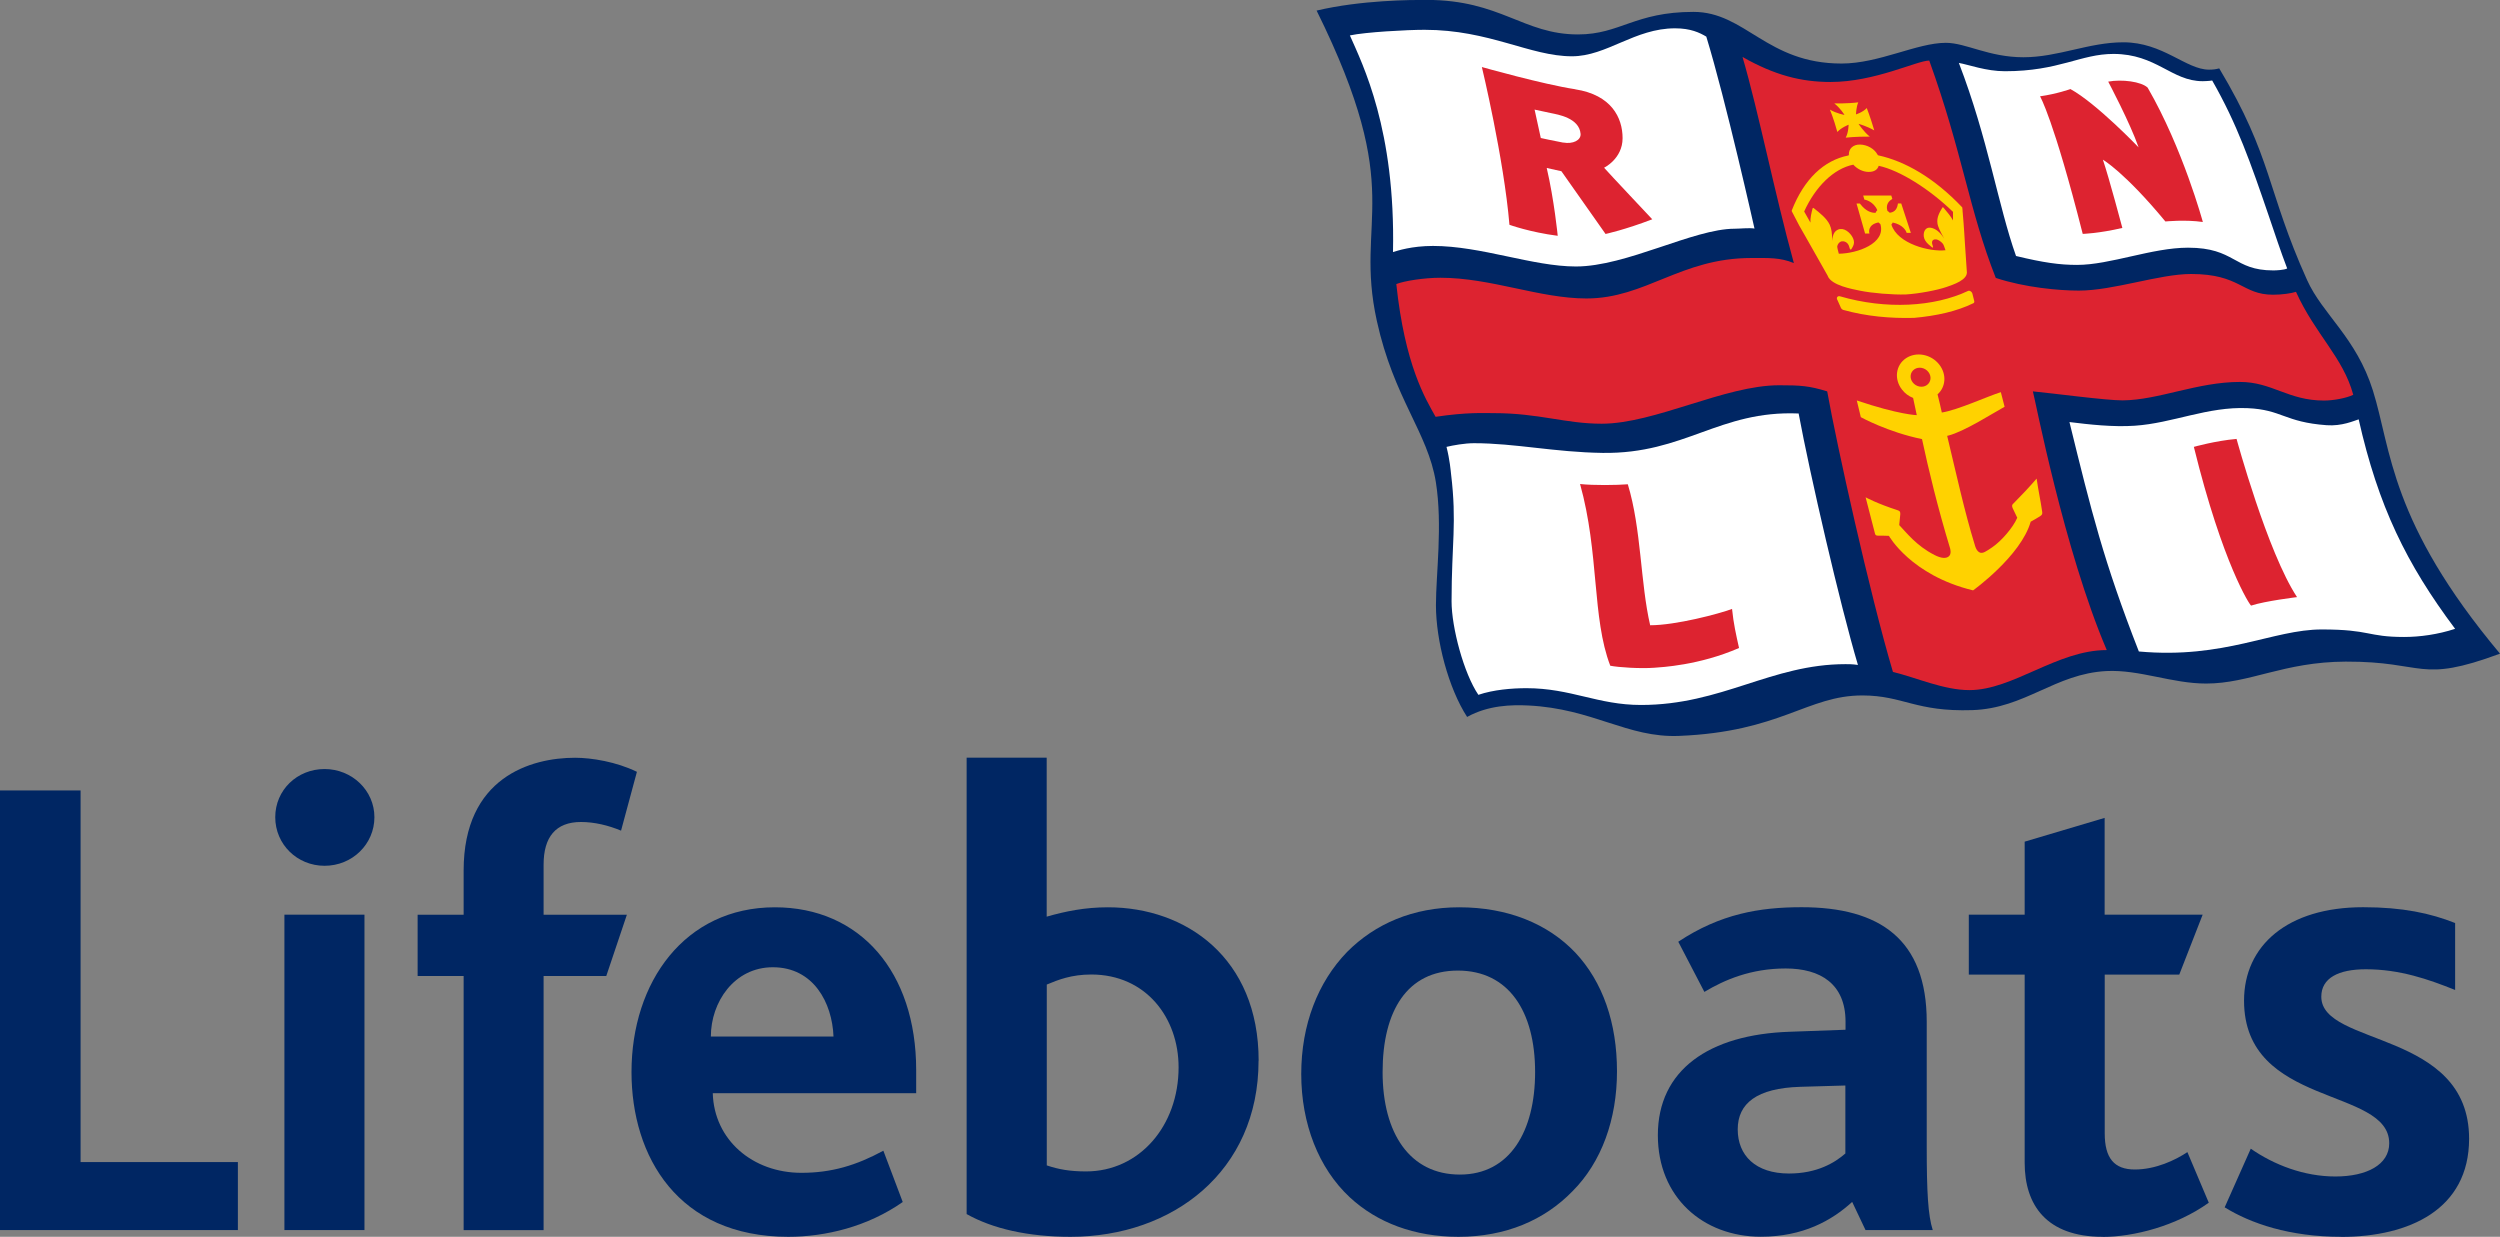 <svg width="568" height="281" viewBox="0 0 568 281" fill="none" xmlns="http://www.w3.org/2000/svg">
<rect x="0" y="0" width="568" height="281" fill="#808080" stroke="none"/>
<g clip-path="url(#clip0_1019_9)">
<path d="M0 279.471V179.589H18.307V264.022H54.047V279.471H0Z" fill="#002663"/>
<path d="M73.742 196.706C67.514 196.706 62.536 191.841 62.536 185.665C62.536 179.49 67.514 174.724 73.742 174.724C79.97 174.724 85.067 179.589 85.067 185.665C85.067 191.742 80.089 196.706 73.742 196.706ZM64.618 279.471V207.806H82.806V279.471H64.618Z" fill="#002663"/>
<path d="M141.097 188.723C138.202 187.512 135.028 186.757 131.994 186.757C126.242 186.757 123.505 190.193 123.505 196.428V207.826H142.426L137.746 221.746H123.505V279.491H105.337V221.746H94.885V207.826H105.337V197.798C105.337 176.571 120.649 172.162 130.645 172.162C134.414 172.162 140.026 173.076 144.707 175.359L141.097 188.743V188.723Z" fill="#002663"/>
<path d="M189.393 235.507H161.506C161.506 227.663 166.822 219.76 175.588 219.76C184.831 219.76 189.075 227.822 189.373 235.507H189.393ZM208.156 248.375V243.112C208.156 220.833 195.422 206.138 176.045 206.138C155.596 206.138 143.478 223.096 143.478 243.569C143.478 262.811 154.069 281 179.079 281C187.548 281 197.088 278.716 205.101 273.097L200.698 261.441C194.51 264.796 188.917 266.464 182.074 266.464C171.027 266.464 162.24 259.018 161.943 248.375H208.136H208.156Z" fill="#002663"/>
<path d="M267.776 242.497C267.776 255.821 258.851 266.147 246.752 266.147C243.103 266.147 240.524 265.69 237.827 264.777V223.692C240.386 222.62 243.42 221.408 247.942 221.408C260.358 221.408 267.776 231.238 267.776 242.477V242.497ZM285.964 240.988C285.964 217.635 269.442 206.138 251.731 206.138C246.455 206.138 242.052 207.052 237.807 208.263V172.143H219.62V275.837C225.55 279.173 233.563 281 243.242 281C266.408 281 285.944 266.167 285.944 240.988H285.964Z" fill="#002663"/>
<path d="M348.777 243.569C348.777 257.032 343.045 266.862 331.68 266.862C320.316 266.862 314.127 257.489 314.127 243.569C314.127 229.649 319.721 220.515 331.224 220.515C342.728 220.515 348.777 229.729 348.777 243.569ZM367.381 243.41C367.381 232.469 364.188 223.096 357.881 216.404C351.653 209.871 342.569 206.138 331.522 206.138C321.069 206.138 312.442 209.871 306.075 216.265C299.431 223.116 295.642 232.787 295.642 244.026C295.642 255.265 299.569 265.412 306.67 272.025C312.898 277.803 321.367 281 331.363 281C342.113 281 350.899 277.207 357.266 270.654C363.89 264.022 367.381 254.292 367.381 243.41Z" fill="#002663"/>
<path d="M419.286 262.056C416.867 264.181 412.821 266.623 406.454 266.623C398.858 266.623 394.811 262.513 394.811 256.595C394.811 250.678 399.155 247.223 409.012 246.925L419.267 246.627V262.076L419.286 262.056ZM439.12 279.471C438.049 276.135 437.752 270.793 437.752 260.527V232.151C437.752 213.366 427.022 206.118 409.33 206.118C399.77 206.118 390.865 207.627 381.305 213.962L387.235 225.36C391.797 222.62 397.806 220.038 405.7 220.038C413.594 220.038 419.306 223.533 419.306 232.131V233.958L406.613 234.415C388.306 235.03 376.664 243.073 376.664 257.926C376.664 272.005 386.918 280.98 400.067 280.98C409.647 280.98 416.153 277.326 420.814 273.077L423.848 279.471H439.12Z" fill="#002663"/>
<path d="M477.717 281C465.023 281 460.005 273.851 460.005 264.181V221.428H447.312V207.806H460.005V191.225L478.173 185.824V207.806H500.446L495.131 221.428H478.193V257.489C478.193 263.109 480.315 265.71 485.035 265.71C489.756 265.71 494.238 263.585 496.975 261.758L501.835 273.256C494.397 278.577 484.738 281.02 477.756 281.02L477.717 281Z" fill="#002663"/>
<path d="M531.942 281C520.121 281 511.375 277.962 505.444 274.308L511.375 260.984C516.631 264.638 523.453 267.298 530.594 267.298C537.734 267.298 542.831 264.618 542.831 259.753C542.831 246.885 509.847 251.691 509.847 227.346C509.847 214.875 519.665 206.118 536.901 206.118C545.866 206.118 552.193 207.488 557.806 209.712V224.923C551.756 222.501 545.271 220.217 537.516 220.217C531.347 220.217 527.4 222.183 527.4 226.452C527.4 237.791 560.979 233.998 560.979 258.72C560.979 274.785 547.373 281.02 531.922 281.02L531.942 281Z" fill="#002663"/>
<path d="M504.215 15.548C516.333 35.783 514.965 43.209 524.167 63.623C527.678 71.427 535.334 76.669 539.122 88.722C543.347 102.205 542.91 118.548 568 148.512C549.396 155.403 551.181 150.26 532.934 150.319C518.852 150.379 511.156 155.304 501.22 155.304C493.465 155.304 486.067 152.087 478.57 152.464C466.868 153.08 460.124 160.943 448.105 161.34C435.134 161.757 432.456 158.024 423.134 158.004C410.619 158.004 404.59 166.265 381.483 167.198C369.761 167.675 361.927 161.003 347.25 160.288C343.501 160.109 338.186 160.188 333.327 162.889C329.102 156.356 326.246 145.574 326.246 137.511C326.246 130.422 327.793 119.422 326.226 109.533C324.402 98.234 316.686 90.529 312.819 72.916C307.622 49.345 319.8 44.182 299.133 2.403C309.308 -1.9243e-05 320.693 -0.02 324.124 -0.02C340.943 -0.02 346.08 7.824 358.516 7.824C368.076 7.824 371.408 2.701 384.756 2.701C396.557 2.701 401.376 14.436 418.394 14.436C426.922 14.436 435.53 9.73 442.095 9.73C446.677 9.73 451.834 13.007 459.727 13.007C467.621 13.007 474.563 9.611 482.437 9.611C491.442 9.611 496.678 15.826 501.894 15.826C502.846 15.826 503.501 15.727 504.234 15.528L504.215 15.548Z" fill="#002663"/>
<path d="M306.73 8.042C310.22 7.288 319.701 6.771 323.648 6.771C338.424 6.771 347.627 12.788 357.147 12.788C365.061 12.788 371.388 6.434 380.571 6.434C384.121 6.434 386.164 7.427 387.671 8.32C392.114 22.816 398.62 51.927 398.62 51.927C397.39 51.728 395.287 51.966 394.117 51.966C384.776 51.966 369.523 60.545 358.059 60.545C348.202 60.545 336.56 55.878 325.572 55.878C320.712 55.878 317.48 56.97 316.488 57.268C317.083 29.468 309.606 14.655 306.69 8.042" fill="white"/>
<path d="M519.645 61.002C518.931 61.359 517.166 61.438 516.492 61.438C507.388 61.438 507.864 56.275 497.114 56.275C488.963 56.275 479.422 60.187 471.905 60.187C467.919 60.187 464.289 59.671 458.042 58.162C453.976 46.744 451.675 31.474 445.051 14.297C447.292 14.694 451.239 16.184 455.523 16.184C467.82 16.184 472.719 12.252 480.176 12.252C489.934 12.252 493.385 18.447 500.446 18.447C500.446 18.447 501.914 18.427 502.608 18.288C508.32 28.277 511.315 36.915 515.5 49.147C516.889 53.217 518.138 57.05 519.665 61.041L519.645 61.002Z" fill="white"/>
<path d="M557.806 142.873C546.738 128.099 540.352 115.033 535.889 95.275C534.818 95.613 532.061 96.864 528.61 96.606C519.031 95.91 518.475 93.071 510.641 92.733C501.577 92.336 493.623 96.149 485.016 96.725C480.097 97.062 474.662 96.447 470.18 95.891C475.138 116.105 477.955 127.583 485.948 148.016C505.425 149.783 516.393 143.012 527.5 143.012C538.606 143.012 537.793 144.72 546.203 144.72C549.813 144.72 553.918 144.144 557.786 142.873H557.806Z" fill="white"/>
<path d="M408.655 93.965C411.214 107.765 418.037 137.333 422.123 151.074C421.428 151.014 421.309 150.895 419.306 150.895C402.408 150.895 391.222 160.169 372.836 160.169C363.018 160.169 356.929 156.356 346.814 156.356C343.502 156.356 339.336 156.694 335.885 157.865C332.573 152.98 329.796 142.575 329.796 136.618C329.796 123.512 331.026 118.866 329.677 107.666C329.598 106.971 329.4 104.489 328.646 101.53C330.134 101.173 332.771 100.696 334.894 100.696C344.235 100.696 353.121 102.741 364.109 102.9C382.792 103.158 390.607 93.19 408.655 93.945V93.965Z" fill="white"/>
<path d="M508.142 99.703C508.142 99.703 515.163 125.478 521.887 135.665C521.887 135.665 514.647 136.538 511.454 137.591C511.256 137.65 505.008 128.198 498.443 101.53C498.443 101.53 503.342 100.14 508.142 99.723V99.703Z" fill="#DD2330"/>
<path d="M374.918 142.059C372.677 132.408 372.935 120.216 369.841 110.029C367.322 110.228 362.086 110.307 358.992 109.969C363.375 125.696 361.669 140.371 365.854 151.253C367.719 151.63 372.717 151.948 375.89 151.709C377.358 151.59 386.025 151.193 395.109 147.222C394.415 144.104 393.86 141.701 393.522 138.345C390.587 139.457 380.73 142.059 374.918 142.059Z" fill="#DD2330"/>
<path d="M487.991 19.956C486.543 18.507 482.001 17.971 478.986 18.547C478.986 18.547 483.964 27.939 485.888 33.479C485.888 33.479 476.289 23.451 470.398 20.235C470.398 20.235 467.324 21.346 463.496 21.883C463.496 21.883 466.55 26.966 473.195 53.138C473.195 53.138 476.725 53.059 482.199 51.788C482.199 51.788 479.165 40.35 477.776 36.279C477.776 36.279 482.715 39.119 491.977 50.318C491.977 50.318 496.479 49.861 500.486 50.437C500.486 50.437 495.964 33.777 487.971 19.956H487.991Z" fill="#DD2330"/>
<path d="M478.629 147.698C467.383 147.698 457.347 156.793 447.45 156.793C441.639 156.793 435.471 153.973 430.076 152.663C424.76 134.771 417.303 101.034 415.141 88.921C411.016 87.65 409.072 87.531 404.213 87.531C391.876 87.531 375.989 96.268 363.891 96.268C355.64 96.268 349.65 93.865 339.435 93.865C336.976 93.865 333.346 93.627 326.167 94.699C323.826 90.529 319.205 83.003 317.241 64.536C319.046 63.821 323.568 63.106 327.258 63.106C338.761 63.106 349.789 67.812 360.439 67.812C373.887 67.812 381.84 58.619 397.886 58.619C401.872 58.619 404.411 58.48 407.565 59.77C403.201 43.944 399.611 25.675 395.902 12.947C403.221 17.097 409.231 18.626 415.915 18.626C425.99 18.626 435.53 13.761 438.327 13.761C445.923 34.83 447.351 47.697 453.44 63.146C460.045 65.33 467.8 66.025 472.322 66.025C480.196 66.025 490.589 62.252 497.808 62.252C509.014 62.252 509.352 66.959 516.432 66.959C518.475 66.959 520.538 66.661 521.648 66.303C526.052 76.033 532.339 81.137 534.659 89.695C533.132 90.45 530.157 91.006 528.015 91.006C519.863 91.006 516.214 86.776 508.915 86.776C499.236 86.776 490.43 90.906 482.259 90.966C478.55 90.986 466.154 89.318 461.869 88.921C462.326 90.39 468.95 125.001 478.649 147.678L478.629 147.698Z" fill="#DD2330"/>
<path d="M357.901 20.294C366.092 21.565 368.651 26.708 368.651 31.394C368.651 36.081 364.446 38.106 364.446 38.106C365.517 39.337 375.394 49.822 375.394 49.822C369.266 52.185 364.783 53.158 364.783 53.158L354.747 38.9L351.415 38.166C353.121 45.473 353.914 53.575 353.914 53.575C347.587 52.761 342.946 51.073 342.946 51.073C341.677 35.981 336.679 15.23 336.679 15.23C336.679 15.23 350.562 19.162 357.881 20.274L357.901 20.294ZM355.184 32.387C357.365 32.784 359.21 31.871 359.111 30.421C358.813 26.768 353.855 26.013 352.466 25.715C351.157 25.417 348.658 24.901 348.658 24.901L350.067 31.355C350.067 31.355 353.2 32.05 355.184 32.407V32.387Z" fill="#DD2330"/>
<path d="M463.992 116.324C463.635 113.782 463.079 111.28 462.722 108.738C461.036 110.684 459.291 112.551 457.466 114.378C457.466 114.378 457.228 114.576 457.169 114.775C457.09 115.013 457.268 115.43 457.268 115.43C457.685 116.304 457.903 116.761 458.319 117.634C457.367 119.878 454.69 122.936 452.686 124.306C451.258 125.279 450.445 125.875 449.731 125.498C448.958 125.101 448.68 123.83 448.68 123.83C446.34 116.244 444.515 107.865 442.393 99.008C442.393 99.008 442.452 99.028 442.571 98.988C446.28 98.075 452.825 93.845 455.443 92.416L454.59 89.1C451.794 89.953 444.793 93.17 441.183 93.726C440.846 92.277 440.588 91.006 440.211 89.596C442.095 87.928 442.313 85.029 440.608 82.844C438.763 80.462 435.372 79.826 433.031 81.395C430.691 82.964 430.294 86.161 432.139 88.524C432.813 89.397 433.686 90.033 434.658 90.41C434.955 91.76 435.173 92.892 435.491 94.322C435.491 94.322 431.425 94.223 421.865 90.986L422.777 94.779C422.777 94.779 428.906 98.174 436.681 99.763C438.148 106.614 440.251 115.331 443.067 124.604C443.067 124.604 443.444 125.816 442.789 126.391C442.175 126.928 441.123 126.908 439.517 126.094C435.372 123.969 433.23 121.09 431.504 119.302C431.603 118.329 431.643 117.833 431.742 116.86C431.742 116.86 431.782 116.403 431.623 116.205C431.504 116.046 431.206 115.946 431.206 115.946C426.367 114.378 423.868 112.988 423.868 112.988L425.97 121.129C425.97 121.129 426.03 121.427 426.169 121.566C426.347 121.725 426.803 121.705 426.803 121.705C427.755 121.705 428.212 121.705 429.164 121.745C429.164 121.745 434.142 130.7 448.283 134.136C448.283 134.136 459.152 126.332 461.374 118.528C462.207 118.071 462.623 117.833 463.456 117.317C463.456 117.317 463.853 117.078 463.952 116.84C464.031 116.641 463.992 116.324 463.992 116.324ZM434.955 83.897C435.927 83.242 437.355 83.52 438.128 84.513C438.902 85.505 438.743 86.836 437.752 87.511C436.78 88.166 435.352 87.888 434.578 86.895C433.805 85.903 433.963 84.572 434.955 83.897Z" fill="#FFD200"/>
<path d="M417.422 68.07C417.7 68.686 417.977 69.322 418.255 69.937C418.354 70.156 418.552 70.334 418.79 70.414C424.066 71.883 429.481 72.36 434.836 72.221C434.836 72.221 434.856 72.221 434.876 72.221C439.953 71.764 444.594 70.731 448.363 68.885C448.541 68.805 448.601 68.587 448.541 68.368C448.402 67.812 448.263 67.256 448.125 66.7C448.006 66.263 447.51 65.946 447.173 66.085C439.477 69.739 428.509 70.374 418.037 67.316C417.541 67.177 417.184 67.594 417.402 68.07H417.422Z" fill="#FFD200"/>
<path d="M445.844 47.141C439.418 40.35 432.773 36.617 426.784 35.306C426.704 35.306 426.625 35.227 426.585 35.147C425.832 33.757 424.205 32.884 422.619 32.844C421.032 32.804 420 33.797 420.06 35.167C420.06 35.247 420.02 35.306 419.941 35.326C414.407 36.418 409.885 40.668 407.089 47.816C407.069 47.876 407.089 47.935 407.089 47.995L408.775 51.232L410.123 53.595L411.69 56.355L415.26 62.669C415.26 62.669 415.26 62.689 415.26 62.709C416.133 64.854 420.774 65.668 422.599 66.045C425.276 66.601 429.997 66.998 433.031 66.899C436.006 66.72 440.171 65.926 442.274 65.191C443.662 64.695 447.232 63.603 446.855 61.597L446.439 55.441L446.28 52.92L446.122 50.636L445.903 48.015C445.903 48.015 445.864 47.201 445.824 47.141H445.844ZM443.761 50.14C443.226 49.147 442.393 48.154 441.56 47.181C441.56 47.181 441.48 47.101 441.421 47.101C441.421 47.101 441.342 47.101 441.322 47.141C440.667 48.233 439.993 49.385 440.191 50.735C440.251 51.192 440.429 51.669 440.647 52.145C440.866 52.642 441.143 53.158 441.421 53.654C441.52 53.833 441.619 54.032 441.718 54.21C441.282 53.515 440.786 52.9 440.231 52.463C439.715 52.066 439.18 51.827 438.704 51.748C438.505 51.708 438.307 51.708 438.148 51.748C438.148 51.748 438.148 51.748 438.129 51.748C437.553 51.867 437.236 52.324 437.117 52.88C436.998 53.436 437.057 54.111 437.454 54.707C437.791 55.263 438.386 55.739 438.962 56.196C439.001 56.216 439.021 56.236 439.061 56.236C439.1 56.236 439.12 56.236 439.14 56.236C439.18 56.196 439.2 56.136 439.18 56.057C439.021 55.6 438.902 55.183 438.981 54.885C439.041 54.627 439.259 54.449 439.557 54.389C439.656 54.389 439.775 54.369 439.894 54.389C439.894 54.389 439.894 54.389 439.914 54.389C440.39 54.468 440.985 54.846 441.421 55.382C441.599 55.58 441.837 56.355 442.016 56.851C438.525 57.268 431.088 55.422 429.719 51.013C429.858 50.874 429.957 50.735 430.017 50.557C432.416 51.033 433.071 52.582 433.091 52.642L433.19 52.9H434.142L431.96 46.228H431.207L431.187 46.386C430.969 47.836 430.116 48.253 429.342 48.333C429.183 48.174 429.025 48.035 428.826 47.916C428.648 47.359 428.45 46.089 429.818 45.275L429.937 45.195L429.699 44.421H423.313L423.59 45.354L423.809 45.394C423.809 45.394 425.673 45.771 426.526 47.757C426.347 47.916 426.208 48.114 426.129 48.352C425.356 48.392 424.027 48.114 422.698 46.406L422.579 46.248H421.805L423.749 53.059H424.483H424.741L424.681 52.8C424.681 52.8 424.324 51.013 426.784 50.537C426.922 50.676 427.061 50.795 427.22 50.914C428.549 55.322 421.924 57.606 417.779 57.646C417.64 57.129 417.382 56.176 417.422 55.938C417.561 55.362 417.938 54.945 418.414 54.826C418.414 54.826 418.414 54.826 418.434 54.826C418.553 54.806 418.672 54.806 418.81 54.826C419.167 54.866 419.505 55.044 419.743 55.303C420.02 55.6 420.159 56.037 420.278 56.514C420.278 56.514 420.357 56.653 420.417 56.693C420.457 56.693 420.476 56.693 420.516 56.693C420.536 56.693 420.576 56.673 420.595 56.653C420.913 56.156 421.23 55.64 421.23 55.064C421.23 54.429 420.893 53.754 420.397 53.178C419.921 52.622 419.267 52.145 418.592 52.046C418.592 52.046 418.592 52.046 418.572 52.046C418.374 52.026 418.176 52.046 417.977 52.046C417.521 52.145 417.085 52.403 416.787 52.84C416.47 53.317 416.331 53.972 416.311 54.727C416.311 54.528 416.292 54.329 416.272 54.131C416.232 53.595 416.212 53.059 416.133 52.522C416.054 52.006 415.915 51.51 415.697 51.033C415.022 49.623 413.535 48.432 412.067 47.28C412.027 47.24 411.968 47.221 411.928 47.24C411.928 47.24 411.849 47.28 411.829 47.32C411.551 48.392 411.274 49.484 411.333 50.576L409.905 48.055C412.444 42.455 416.589 38.305 421.071 37.411C421.944 38.384 423.233 39.039 424.503 39.059C425.772 39.079 426.565 38.583 426.843 37.669C431.643 38.702 438.406 42.971 443.722 48.134V50.12L443.761 50.14Z" fill="#FFD200"/>
<path d="M424.82 31.037C423.471 29.984 422.281 28.177 422.261 28.138C422.281 28.138 424.344 28.733 425.831 29.627C424.899 26.45 424.126 24.544 424.126 24.544C423.253 25.517 421.706 25.973 421.686 25.993C421.686 25.953 421.726 24.285 422.202 23.253C419.683 23.57 416.748 23.491 416.748 23.491C418.116 24.544 419.048 26.073 419.068 26.112C419.068 26.112 417.243 25.794 415.756 24.901C415.756 24.901 416.609 26.926 417.442 29.984C418.314 28.991 420 28.336 420 28.336C420 28.376 419.98 30.143 419.346 31.275C419.346 31.275 421.527 31.017 424.8 31.037H424.82Z" fill="#FFD200"/>
</g>
<defs>
<clipPath id="clip0_1019_9">
<rect width="568" height="281" fill="white"/>
</clipPath>
</defs>
</svg>
